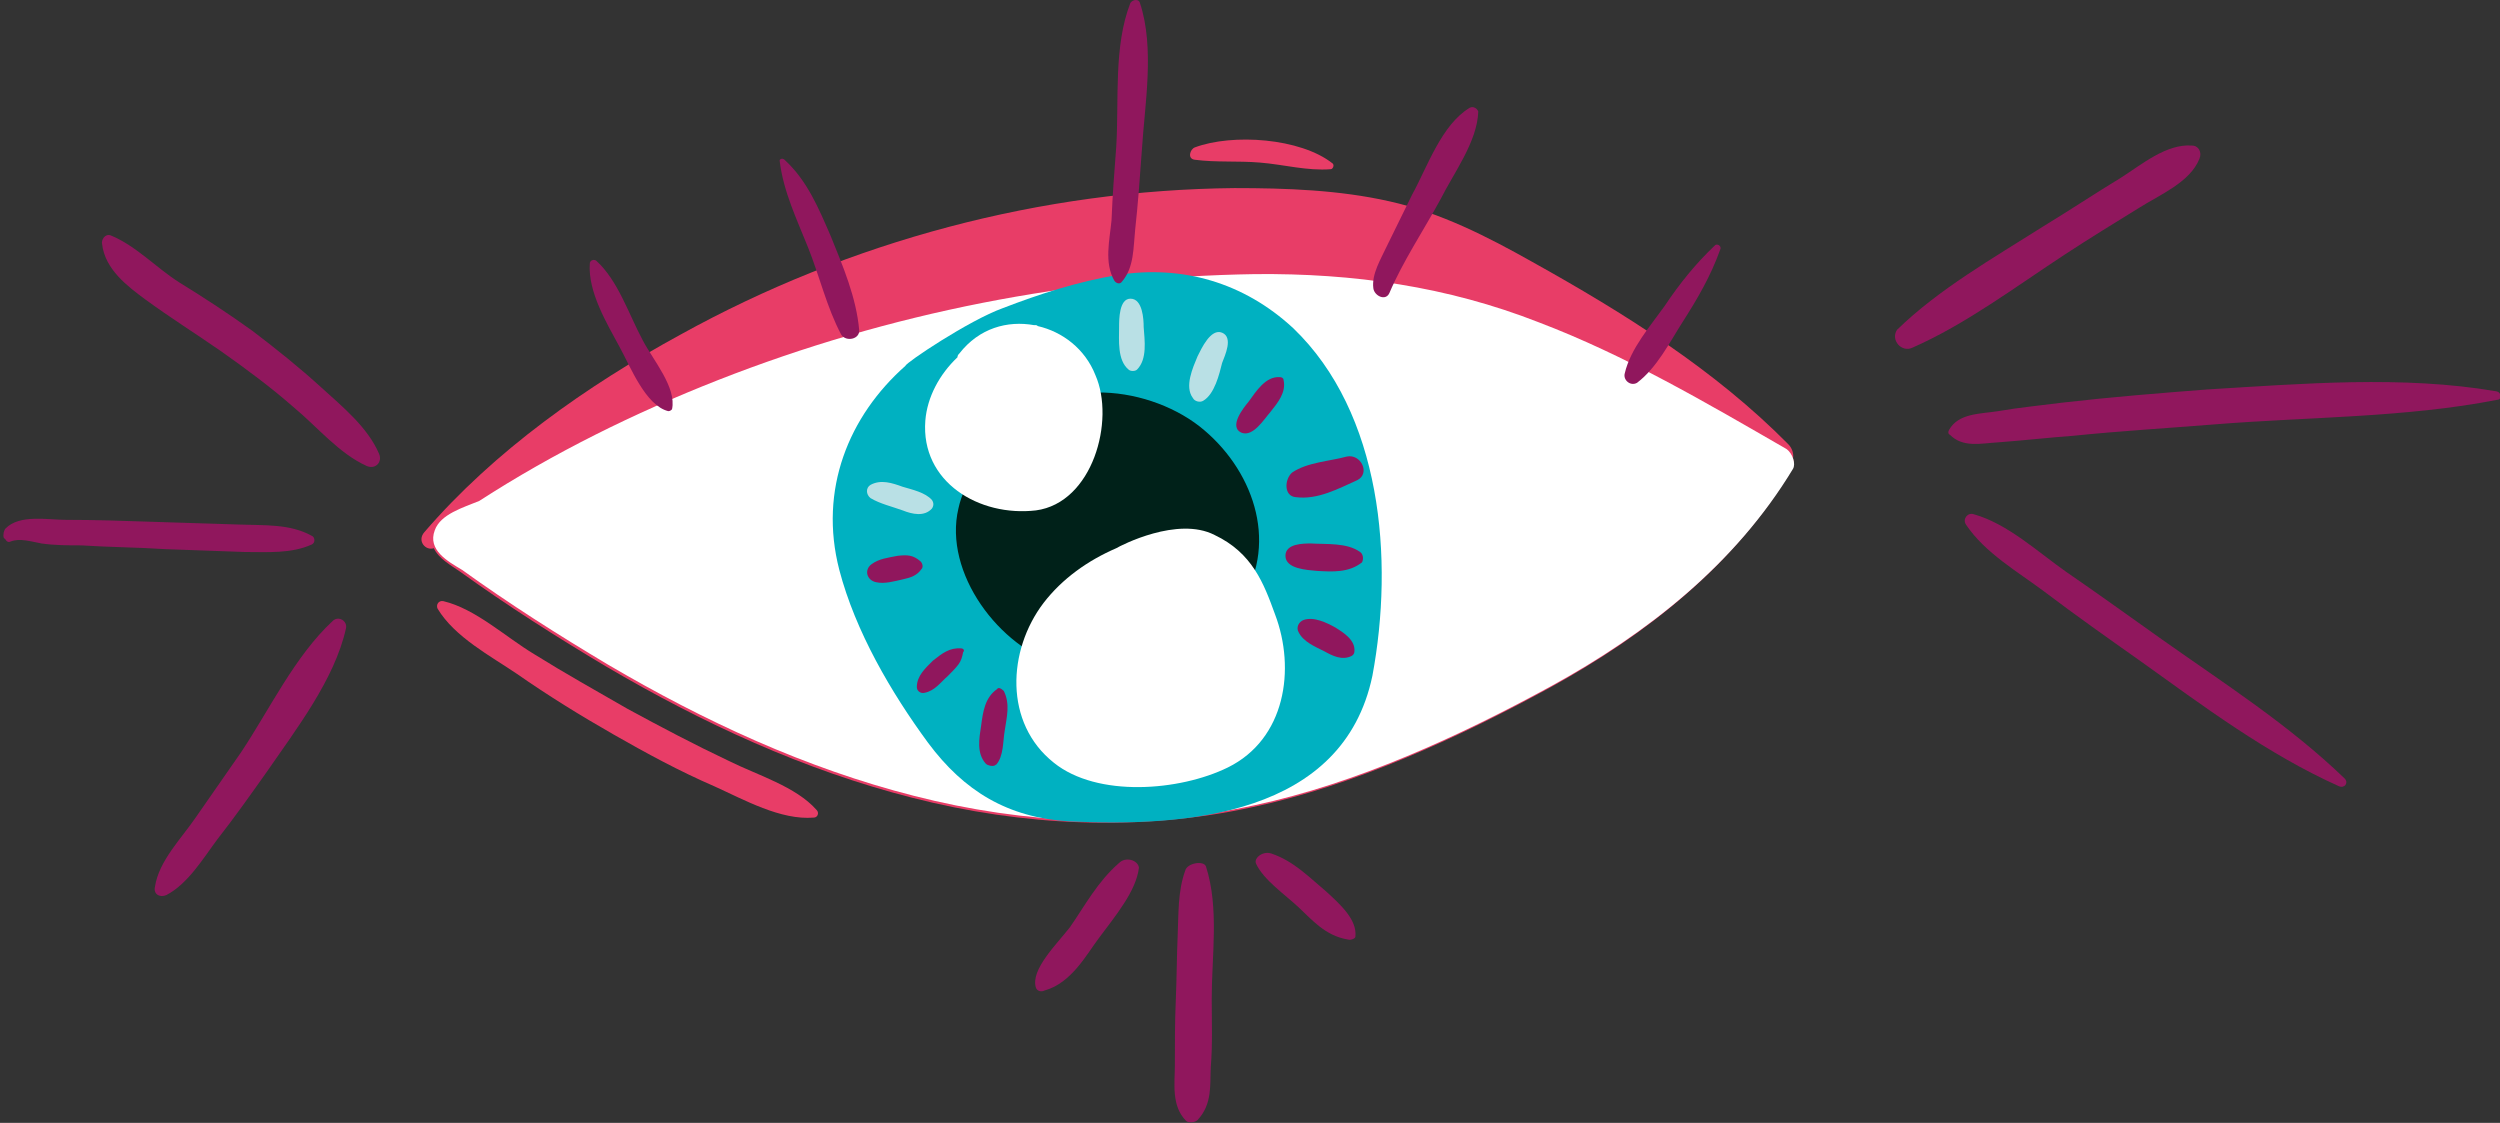 <?xml version="1.0" encoding="utf-8"?>
<!-- Generator: Adobe Illustrator 25.0.0, SVG Export Plug-In . SVG Version: 6.00 Build 0)  -->
<svg version="1.1" id="Calque_1" xmlns="http://www.w3.org/2000/svg" xmlns:xlink="http://www.w3.org/1999/xlink" x="0px" y="0px"
	 viewBox="0 0 264.5 118.8" style="enable-background:new 0 0 264.5 118.8;" xml:space="preserve">
<rect x="0" y="0" width="264.5" height="118.8" fill="#333333" stroke="none"/>
<style type="text/css">
	.st0{fill:#E83D67;}
	.st1{fill:#FFFFFF;}
	.st2{fill:#00B1C1;}
	.st3{fill:#002119;}
	.st4{fill:#90175D;}
	.st5{fill:#B9E0E5;}
</style>
<g>
	<g>
		<path class="st0" d="M189.7,48.5c0.1-0.5-0.1-1.1-0.5-1.5c-7.8-7.9-17.4-13.9-27.1-19.3c-4.8-2.7-9.7-5.2-15.1-6.4
			c-5.3-1.2-10.9-1.4-16.4-1.4c-20.4,0.2-40.7,5.6-58.6,15.5c-9.9,5.4-19.7,12.3-27.1,20.9c-0.8,0.9,0.1,2,1,1.7
			c0.5,1.1,1.8,1.8,2.8,2.5c5,3.6,10.2,6.9,15.4,10c10.2,6,21,11,32.4,13.9c11.7,3,24.1,3.6,36,1c10.8-2.3,21.7-7.3,31.4-12.6
			c10.2-5.6,19.5-12.9,25.6-23C189.8,49.4,189.8,48.8,189.7,48.5z"/>
		<path class="st1" d="M189,47.5c-8.5-4.9-17-9.9-26.2-13.4c-9.7-3.8-19.6-5.2-30-5.1c-19.4,0.3-38.7,4.1-56.8,11.2
			c-8.9,3.5-17.4,7.7-25.3,12.8c-1.7,0.7-4.1,1.4-4.7,3.1c-0.8,2.1,1.4,3.3,2.9,4.2c5,3.6,10.2,6.9,15.4,10c10.2,6,21,11,32.4,13.9
			c11.7,3,24.1,3.6,36,1c10.8-2.3,21.7-7.3,31.4-12.6c10.2-5.6,19.5-12.9,25.6-23C190,49.1,189.7,48,189,47.5z"/>
		<path class="st2" d="M136.8,34.7c-5.2-4.8-11.7-6.7-18.6-5.6c-4.2,0.7-8.2,2-12.1,3.5c-3.6,1.3-10.3,5.8-10.3,6.1
			c-6,5.3-9.2,13.1-7,21.6c1.7,6.5,5.5,13,9.4,18.3c3.8,5.1,8.4,7.9,14.9,8.3c12.4,0.6,29-0.6,32.1-15.4
			C147.5,59.2,146.2,43.7,136.8,34.7z"/>
		<path class="st3" d="M126.9,45.1c-5.8-4.5-16.2-5.5-20.7,1.4c-2.3,2-4.2,4.5-4.8,7.3c-1.6,6.8,4.3,14.7,10.8,16.6
			c6.8,2.1,15.5-0.7,19.2-6.9C135.3,57.2,132.5,49.5,126.9,45.1z"/>
		<path class="st1" d="M115.9,39.7c-1.1-2.8-3.5-4.6-6.1-5.2c-0.1-0.1-0.2-0.1-0.2-0.1s-0.1,0-0.2,0c-2.8-0.5-5.8,0.3-7.9,3
			c-0.1,0.1-0.2,0.2-0.2,0.4c-1.9,1.8-3.2,4.2-3.4,6.7c-0.5,6.5,5.7,10.2,11.7,9.5C115.6,53.2,118,44.5,115.9,39.7z"/>
		<path class="st1" d="M134.9,65c-1.2-3.3-2.4-6.5-6.4-8.4c-3.9-2-9.9,1.1-10.4,1.4c-3,1.3-5.7,3.2-7.7,5.8
			c-3.8,5-4.2,12.7,1.1,16.9c4.6,3.7,13.3,3,18.4,0.5C136,78.2,137.1,70.8,134.9,65z"/>
		<g>
			<path class="st0" d="M77.1,80.5c-3.6-1.7-7.2-3.6-10.7-5.5c-3.3-1.9-6.7-3.8-9.9-5.8c-3-1.8-6.2-4.8-9.6-5.6
				c-0.5-0.1-0.8,0.4-0.6,0.8c1.8,3,5.6,5,8.4,6.9c3.3,2.3,6.7,4.4,10.2,6.4c3.5,2,7,3.9,10.7,5.5c3.1,1.4,7,3.6,10.5,3.3
				c0.4,0,0.6-0.5,0.3-0.8C84.2,83.2,80.1,82,77.1,80.5z"/>
			<path class="st0" d="M141,17.3c-3.4-2.7-10.6-3.2-14.6-1.7c-0.5,0.2-0.8,1.2,0,1.3c2.3,0.3,4.5,0.1,6.9,0.3
				c2.5,0.2,5,0.9,7.5,0.7C141,17.9,141.2,17.5,141,17.3z"/>
		</g>
		<g>
			<path class="st4" d="M119.6,0.3c-1.8,4.6-1.2,10.3-1.5,15.2c-0.2,2.6-0.4,5.2-0.5,7.8c-0.2,2.1-0.8,4.5,0.3,6.4
				c0.2,0.3,0.6,0.4,0.8,0.1c1.3-1.5,1.2-3.6,1.4-5.5c0.3-2.7,0.5-5.5,0.7-8.3c0.3-4.9,1.4-10.9-0.2-15.7
				C120.5-0.1,119.9-0.1,119.6,0.3z"/>
			<path class="st4" d="M155.5,11.4c-3,1.8-4.5,6.3-6.1,9.2c-0.9,1.8-1.8,3.7-2.7,5.5c-0.6,1.3-1.6,2.9-1.4,4.4
				c0.1,0.8,1.3,1.4,1.7,0.5c1.4-3.3,3.6-6.6,5.4-9.9c1.4-2.8,3.9-6.1,4-9.3C156.3,11.5,155.9,11.2,155.5,11.4z"/>
			<path class="st4" d="M181.4,26c-2,1.9-3.7,4-5.3,6.4c-1.5,2.1-3.6,4.5-4.2,7.1c-0.2,0.7,0.6,1.4,1.3,1c2.1-1.6,3.4-4.2,4.8-6.4
				c1.6-2.5,3-4.9,4-7.7C182.2,26,181.6,25.7,181.4,26z"/>
			<path class="st4" d="M83,16.9c-0.2-0.2-0.6-0.1-0.5,0.2c0.4,3.2,1.8,6.1,3,9.1c1.2,3,2,6.4,3.5,9.2c0.5,0.8,2,0.5,1.9-0.5
				c-0.3-3.4-1.7-6.7-3-9.9C86.6,22,85.4,19.1,83,16.9z"/>
			<path class="st4" d="M63.1,27.6c-0.2-0.2-0.7-0.1-0.7,0.3c-0.2,3,1.8,6.3,3.2,8.9c1.1,2,2.7,6.1,5.1,6.7c0.2,0,0.3-0.1,0.4-0.2
				c0.5-2.3-2-5.2-3.1-7.3C66.5,33.2,65.4,29.7,63.1,27.6z"/>
		</g>
		<g>
			<path class="st4" d="M137.1,52.6c2.3,0.3,4.5-0.9,6.5-1.8c1.4-0.7,0.4-2.8-1.1-2.5c-1.8,0.5-4.2,0.6-5.8,1.7
				C135.9,50.7,135.8,52.5,137.1,52.6z"/>
			<path class="st4" d="M143.9,58.4c-1.4-1-3.5-0.8-5.2-0.9c-0.8,0-2.7,0-2.7,1.3c0,1.4,2.3,1.5,3.3,1.6c1.7,0.1,3.4,0.2,4.8-0.9
				C144.3,59.1,144.2,58.6,143.9,58.4z"/>
			<path class="st4" d="M141.3,66.4c-0.9-0.5-2.3-1.2-3.4-0.8c-0.5,0.2-0.8,0.8-0.5,1.3c0.5,1,1.7,1.5,2.7,2c0.9,0.5,1.9,1,2.9,0.5
				c0.2-0.1,0.3-0.3,0.3-0.5C143.4,67.7,142.1,66.9,141.3,66.4z"/>
			<path class="st4" d="M135.4,39.9c-1.5-0.1-2.5,1.5-3.3,2.6c-0.5,0.6-2.2,2.7-0.7,3.3c1.2,0.4,2.3-1.4,3-2.2
				c0.8-1,1.7-2.1,1.4-3.4C135.8,40,135.6,39.9,135.4,39.9z"/>
			<path class="st4" d="M105.5,72.9c-1.3,0.9-1.5,2.4-1.7,3.9c-0.2,1.3-0.5,2.9,0.5,4c0.2,0.2,0.7,0.3,0.9,0.2
				c0.1,0,0.1-0.1,0.2-0.1c0.8-0.9,0.7-2.5,0.9-3.6c0.2-1.4,0.6-2.8-0.1-4.2C105.9,72.8,105.6,72.7,105.5,72.9z"/>
			<path class="st4" d="M101.7,68.6c-1.2-0.1-2,0.5-3,1.3c-0.8,0.8-1.7,1.6-1.7,2.8c0,0.4,0.4,0.7,0.8,0.6c1.1-0.2,1.7-1.1,2.5-1.8
				c0.4-0.4,0.8-0.8,1.1-1.2c0.3-0.4,0.4-0.8,0.5-1.3C102.1,68.8,101.9,68.6,101.7,68.6z"/>
			<path class="st5" d="M129.3,35.2c-1.2-0.5-2.2,1.7-2.6,2.5c-0.5,1.2-1.4,3.2-0.5,4.4c0.2,0.4,0.8,0.5,1.1,0.3
				c1.2-0.7,1.7-2.8,2-4C129.6,37.6,130.5,35.7,129.3,35.2z"/>
			<path class="st5" d="M119.6,31.6c-1.2,0-1.2,2.2-1.2,3c0,1.4-0.2,3.5,1,4.5c0.2,0.2,0.7,0.2,0.9,0c1.1-1.1,0.8-3.1,0.7-4.5
				C121,33.8,120.9,31.6,119.6,31.6z"/>
			<path class="st5" d="M92.1,52.7c1,0.6,2.3,0.9,3.4,1.3c1,0.4,2.3,0.7,3.1-0.2c0.2-0.3,0.2-0.6,0-0.9c-0.7-0.8-2.1-1.1-3.1-1.4
				c-1.1-0.4-2.3-0.8-3.4-0.2C91.6,51.6,91.6,52.3,92.1,52.7z"/>
			<path class="st4" d="M97.5,60.2c0.2-0.2,0.1-0.6-0.1-0.8c-0.8-0.7-1.4-0.7-2.4-0.6c-1,0.2-2,0.3-2.8,0.9
				c-0.8,0.6-0.5,1.7,0.5,1.9c0.9,0.2,1.9-0.1,2.8-0.3C96.4,61.1,97,60.9,97.5,60.2z"/>
		</g>
	</g>
	<g>
		<path class="st4" d="M202.3,36.8c5.7-2.5,11-6.5,16.2-9.9c2.6-1.7,5.2-3.3,7.8-4.9c2.2-1.4,5.4-2.7,6.4-5.2
			c0.3-0.7-0.1-1.4-0.8-1.4c-2.7-0.2-5.3,2-7.5,3.4c-2.8,1.7-5.5,3.5-8.3,5.2c-5.2,3.3-11,6.6-15.4,10.9
			C200,36,201.2,37.3,202.3,36.8z"/>
		<path class="st4" d="M264.1,41.4c-9.9-1.7-20.5-0.8-30.5-0.2c-5.2,0.4-10.2,0.8-15.4,1.4c-2.3,0.3-4.5,0.5-6.8,0.9
			c-1.9,0.3-4.2,0.2-5.2,2c-0.1,0.2-0.1,0.4,0.1,0.5c1.4,1.4,3.3,0.9,5.1,0.8c2.7-0.2,5.3-0.5,8-0.7c4.9-0.5,9.9-0.8,14.9-1.2
			c9.9-0.8,20.2-0.7,29.9-2.6C264.7,42.3,264.7,41.5,264.1,41.4z"/>
		<path class="st4" d="M228.8,67.7c-3.4-2.4-6.7-4.8-10.2-7.2c-3-2.1-6.2-5.1-9.8-6.1c-0.6-0.2-1.2,0.5-0.8,1.1c2,3,5.5,5,8.3,7.1
			c3.3,2.5,6.7,4.9,10.1,7.3c6.7,4.8,13.5,9.9,21.1,13.3c0.5,0.2,1-0.3,0.6-0.8C242.2,76.7,235.3,72.3,228.8,67.7z"/>
		<path class="st4" d="M33,57.6c0.4-0.2,0.3-0.8,0-0.9c-2.3-1.3-5.1-1.1-7.6-1.2c-3.2-0.1-6.3-0.2-9.5-0.3C13,55.1,10,55,7,55
			c-2,0-4.9-0.6-6.4,0.9c-0.2,0.2-0.3,0.7-0.2,1c0.1,0.1,0.2,0.2,0.2,0.2c0.1,0.2,0.3,0.3,0.5,0.2c1-0.4,2.2,0,3.3,0.2
			c1.4,0.2,2.8,0.2,4.2,0.2c3,0.2,5.9,0.2,8.9,0.4c2.8,0.1,5.6,0.2,8.4,0.3C28.3,58.4,30.8,58.6,33,57.6z"/>
		<path class="st4" d="M15.4,31.7c2.6,1.9,5.3,3.6,7.9,5.4c2.7,1.9,5.4,3.9,7.9,6.1c2.4,2,4.7,4.8,7.6,6.1c0.9,0.4,1.7-0.4,1.3-1.3
			c-1.2-2.8-3.9-5-6.1-7c-2.3-2.1-4.8-4.1-7.3-6c-2.5-1.8-5.1-3.5-7.7-5.1c-2.4-1.5-4.6-3.9-7.3-5c-0.6-0.2-1,0.5-0.9,0.9
			C11.1,28.5,13.5,30.3,15.4,31.7z"/>
		<path class="st4" d="M23,88.8c1.8-2.3,3.5-4.7,5.2-7.1c3.1-4.5,7.2-9.8,8.4-15.2c0.2-0.8-0.8-1.4-1.4-0.8c-4,3.7-6.7,9.4-9.7,13.9
			c-1.6,2.3-3.2,4.6-4.8,6.9c-1.5,2.2-3.9,4.6-4.3,7.3c-0.2,0.8,0.5,1.2,1.2,0.9C19.9,93.5,21.5,90.8,23,88.8z"/>
	</g>
</g>
<g>
	<path class="st4" d="M118.4,91.3c-2.3,2-3.6,4.5-5.2,6.8c-1.4,1.8-4.2,4.5-3.6,6.4c0.1,0.3,0.5,0.5,0.9,0.3
		c2.9-0.8,4.5-3.9,5.8-5.6c1.7-2.3,3.9-4.9,4.2-7.4C120.4,91,119.1,90.6,118.4,91.3z"/>
	<path class="st4" d="M125.4,92.1c-0.8,2.2-0.7,4.6-0.8,6.8c-0.1,2.3-0.1,4.6-0.2,6.9c-0.1,2.3-0.1,4.6-0.1,6.9
		c0,1.9-0.4,4.3,1.2,5.9c0.2,0.2,0.9,0.2,1.2-0.1c1.6-1.7,1.3-3.8,1.4-5.6c0.2-2.4,0.1-4.8,0.1-7.3c0-4.5,0.8-9.5-0.6-13.9
		C127.4,91,125.6,91.3,125.4,92.1z"/>
	<path class="st4" d="M134.5,90.3c-0.9-0.3-1.9,0.5-1.6,1.1c0.8,1.7,3,3.2,4.5,4.6c1.4,1.3,2.8,3,5.2,3.4c0.3,0.1,0.8-0.1,0.8-0.3
		c0.2-1.8-1.6-3.4-3-4.7C138.6,92.9,136.9,91.1,134.5,90.3z"/>
</g>
</svg>
